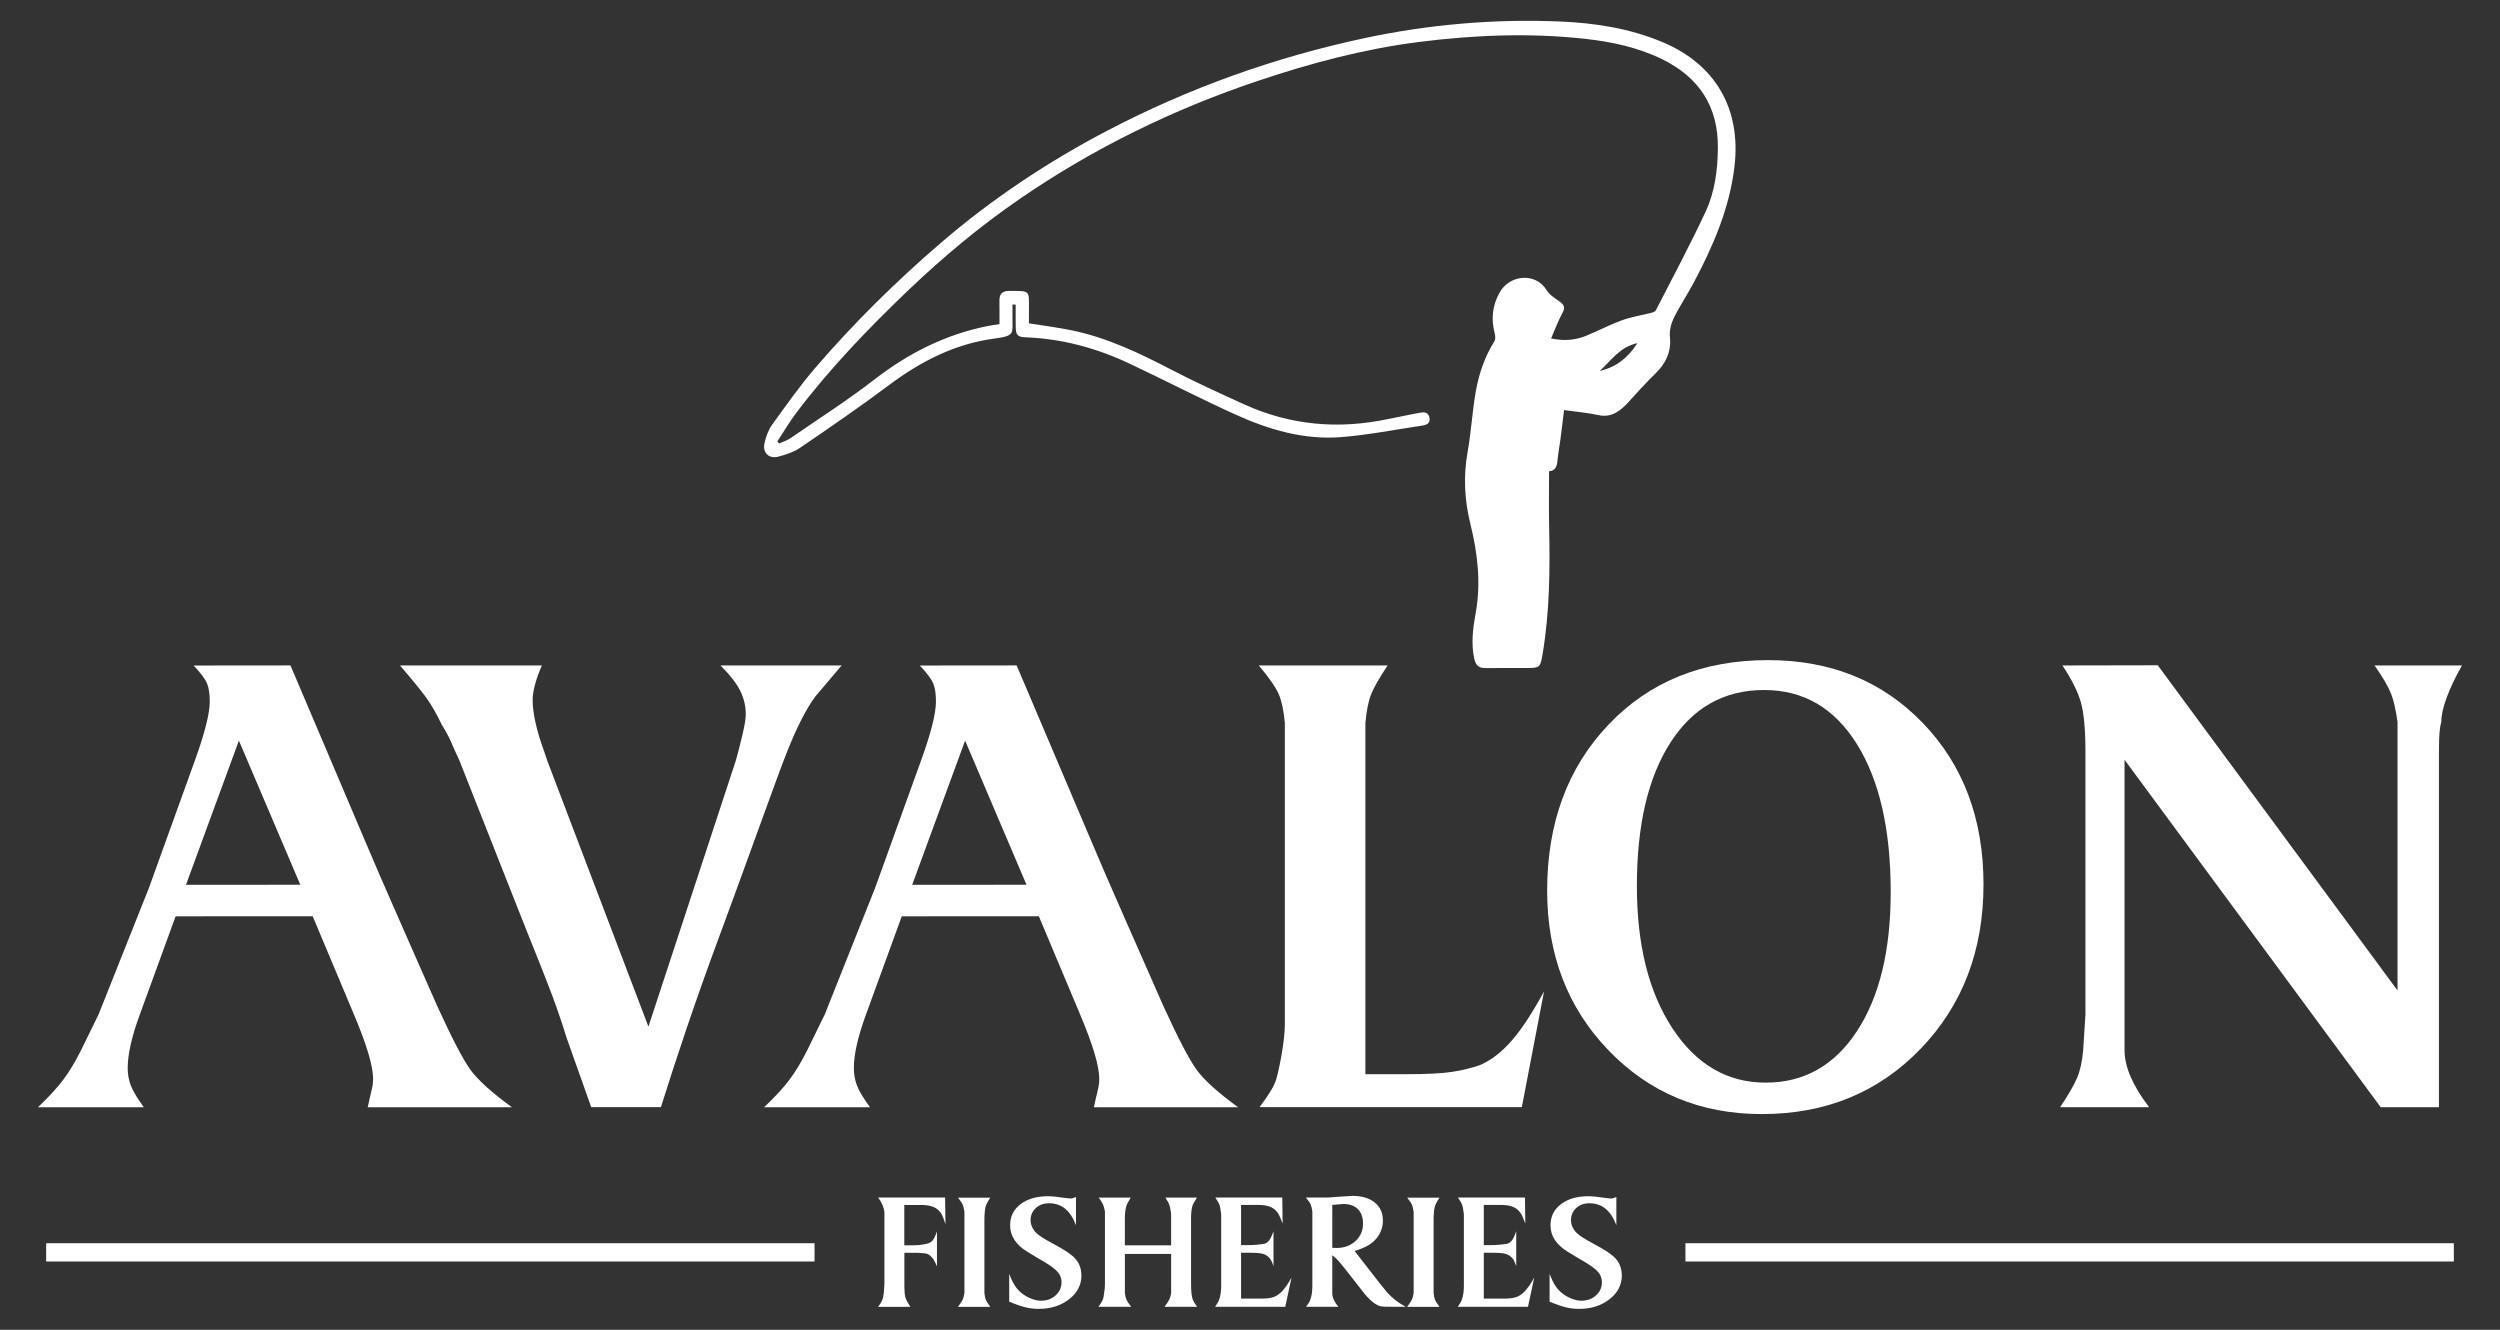 <?xml version="1.0" encoding="UTF-8"?> <!-- Generator: Adobe Illustrator 25.1.0, SVG Export Plug-In . SVG Version: 6.00 Build 0) --> <svg xmlns="http://www.w3.org/2000/svg" xmlns:xlink="http://www.w3.org/1999/xlink" version="1.1" id="Layer_1" x="0px" y="0px" viewBox="0 0 799.37 425.2" style="enable-background:new 0 0 799.37 425.2;" xml:space="preserve"><rect x="0" y="0" width="799.37" height="425.2" fill="#333333" stroke="none"/> <style type="text/css"> .st0{fill-rule:evenodd;clip-rule:evenodd;fill:#FFFFFF;} .st1{fill:#FFFFFF;} </style> <g> <path class="st0" d="M500.11,131.12c-0.38,3.07-0.75,6.2-1.16,9.32c-0.3,2.31-0.76,4.6-0.95,6.92c-0.17,1.99-0.9,3.27-2.69,3.3 c0,5.98-0.1,11.79,0.02,17.61c0.3,13.78,0.19,27.53-2.14,41.16c-0.68,3.98-0.89,4.15-4.92,4.16c-4.44,0.02-8.87-0.04-13.31,0.03 c-2.1,0.04-3.12-0.96-3.55-2.91c-1.08-4.9-0.46-9.76,0.42-14.59c1.76-9.62,0.67-19.06-1.64-28.42c-1.89-7.65-2.35-15.27-0.94-23.09 c1.17-6.48,1.5-13.12,2.66-19.61c1-5.59,2.85-10.97,5.92-15.87c0.4-0.63,0.31-1.75,0.1-2.55c-1.2-4.58-0.75-8.92,1.58-13.07 c3.22-5.74,11.54-6.48,15.05-0.69c0.9,1.48,2.61,2.51,4.08,3.56c1.4,1.01,1.96,1.85,0.98,3.63c-1.4,2.54-2.39,5.3-3.66,8.2 c4.27,0.93,7.84,0.52,11.27-0.87c3.81-1.55,7.47-3.51,11.33-4.91c3.03-1.1,6.27-1.6,9.41-2.4c0.53-0.14,1.25-0.35,1.46-0.76 c5.38-10.51,10.97-20.92,15.95-31.62c2.94-6.31,3.83-13.28,3.91-20.26c0.15-13.28-5.98-22.67-17.83-28.46 c-7.79-3.8-16.14-5.58-24.68-6.52c-17.72-1.95-35.44-1.22-53.06,1.01c-17.55,2.22-34.61,6.77-51.38,12.4 c-27.14,9.1-52.64,21.54-76.25,37.76c-12.65,8.69-24.4,18.48-35.51,29.08c-12.84,12.26-25.13,25.03-35.86,39.2 c-2.24,2.95-4.12,6.17-6.16,9.27c0.18,0.22,0.36,0.45,0.54,0.67c1.2-0.54,2.51-0.92,3.58-1.65c9.02-6.2,18.27-12.12,26.92-18.81 c10.98-8.5,22.94-14.5,36.56-17.16c1.05-0.21,2.12-0.33,3.42-0.53c0-2.53,0.03-5-0.01-7.47c-0.03-2.09,0.8-3.16,3.04-3.15 c6.99,0.02,6.39-0.4,6.39,6.23c0,1.39,0,2.77,0,4.12c4.64,0.75,9.09,1.31,13.48,2.2c11.47,2.33,21.89,7.34,32.2,12.7 c7.58,3.94,15.38,7.48,23.16,11.02c14.8,6.73,30.2,8.04,46.05,4.68c3.27-0.69,6.55-1.3,9.82-1.96c1.48-0.3,2.94-0.37,3.35,1.48 c0.42,1.92-0.99,2.39-2.47,2.61c-8.6,1.27-17.16,2.98-25.81,3.66c-11.82,0.93-23.02-2.37-33.66-7.18 c-11.46-5.18-22.64-10.99-34.03-16.36c-10.44-4.92-21.41-7.9-33.01-8.37c-2.75-0.11-3.26-0.66-3.31-3.37 c-0.04-2.37-0.01-4.74-0.01-7.1c-0.34-0.01-0.67-0.01-1.01-0.02c0,1.35,0.01,2.7,0,4.05c-0.06,5.29,0.9,5.94-5.83,6.84 c-12.49,1.66-23.45,7.24-33.54,14.79c-9.32,6.98-18.94,13.57-28.56,20.14c-2,1.37-4.48,2.16-6.86,2.8 c-3.06,0.83-5.19-1.16-4.52-4.26c0.45-2.08,1.24-4.26,2.47-5.96c4.45-6.17,8.85-12.42,13.8-18.18 c12.34-14.34,25.78-27.61,40.14-39.95c16.29-14,34.04-25.82,53.05-35.78c26.05-13.64,53.48-23.48,82.23-29.63 c20.63-4.41,41.51-6.23,62.58-5.36c11.3,0.47,22.43,2.19,32.98,6.64c16.98,7.17,25.07,21.45,22.91,39.74 c-1.59,13.41-6.83,25.44-13.05,37.16c-2.04,3.84-4.49,7.47-6.4,11.37c-0.87,1.79-1.39,4.05-1.19,6.01 c0.48,4.82-1.41,8.51-4.65,11.66c-2.99,2.92-5.8,5.97-8.58,9.08c-2.03,2.27-5.15,5.17-9.44,4.23 C507.8,132,504.15,131.7,500.11,131.12z M511.48,118.62c5.03-1.14,8.92-3.99,12.08-8.9C517.81,110.94,515.15,115.39,511.48,118.62z "></path> <g> <path class="st1" d="M12.15,354.02c3.6-3.43,6.34-6.41,8.21-8.95c1.88-2.53,3.72-5.6,5.52-9.19l5.64-11.52l16.08-40.4l14.79-41.01 c3.12-8.66,4.68-14.87,4.68-18.63c0-2.45-0.29-4.37-0.86-5.76c-0.57-1.39-2-3.31-4.29-5.76l30.96-0.03l23.73,55.83 c2.6,6.22,6.51,15.22,11.71,27.01c5.2,11.78,9.02,20.46,11.46,26.02c4.71,10.31,8.25,17.11,10.61,20.38 c2.36,3.27,6.79,7.28,13.29,12.03h-46.1c0.49-2.29,0.9-4.08,1.23-5.39c0.33-1.31,0.49-2.53,0.49-3.68c0-4.08-2.05-10.95-6.13-20.6 l-13.19-31.4l-43.83,0.02l-11.43,31.37c-2.59,7.04-3.89,12.76-3.89,17.17c0,1.97,0.33,3.81,0.98,5.52 c0.65,1.72,2.04,4.05,4.17,6.99H12.15z M76.39,236.81l-16.92,46.1l36.55-0.01L76.39,236.81z"></path> <path class="st1" d="M127.89,212.78h45.36c-1.96,4.58-2.94,8.26-2.94,11.03c0,4.25,1.23,9.73,3.68,16.43l0.98,2.94l32.36,85.08 l27.95-85.08c0.65-2.29,1.35-4.99,2.08-8.09c0.73-3.1,1.1-5.31,1.1-6.62c0-2.61-0.57-5.11-1.72-7.48 c-1.14-2.37-3.27-5.11-6.37-8.21h38.74l-8.32,9.81c-2.94,3.92-5.96,9.81-9.06,17.65c-0.98,2.29-4.9,12.92-11.75,31.88 c-3.43,9.48-6.9,18.96-10.41,28.44c-3.51,9.48-6.81,18.8-9.92,27.95c-3.1,9.16-5.88,17.66-8.32,25.5h-22.29l-7.84-22.09 c-1.8-5.89-4-12.15-6.61-18.77c-2.61-6.63-4.65-11.73-6.12-15.34l-21.59-54.68c-0.99-2.12-1.85-4.04-2.59-5.75 c-0.74-1.71-1.77-3.63-3.08-5.75c-1.64-3.43-3.29-6.28-4.93-8.57C134.63,220.79,131.83,217.36,127.89,212.78z"></path> <path class="st1" d="M244.35,354.02c3.6-3.43,6.34-6.41,8.21-8.95c1.88-2.53,3.72-5.6,5.52-9.19l5.64-11.52l16.08-40.4 l14.79-41.01c3.12-8.66,4.68-14.87,4.68-18.63c0-2.45-0.29-4.37-0.86-5.76c-0.57-1.39-2-3.31-4.29-5.76l30.95-0.03l23.73,55.83 c2.6,6.22,6.5,15.22,11.71,27.01c5.2,11.78,9.02,20.46,11.46,26.02c4.71,10.31,8.25,17.11,10.61,20.38 c2.35,3.27,6.79,7.28,13.29,12.03h-46.1c0.49-2.29,0.9-4.08,1.23-5.39c0.32-1.31,0.49-2.53,0.49-3.68c0-4.08-2.04-10.95-6.13-20.6 l-13.19-31.4l-43.83,0.02l-11.43,31.37c-2.59,7.04-3.89,12.76-3.89,17.17c0,1.97,0.33,3.81,0.98,5.52 c0.65,1.72,2.04,4.05,4.17,6.99H244.35z M308.59,236.81l-16.92,46.1l36.55-0.01L308.59,236.81z"></path> <path class="st1" d="M402.5,212.78h41.19c-2.64,3.93-4.39,7-5.27,9.21c-0.88,2.21-1.49,5.28-1.84,9.21V243v100.47h13.24 c6.37,0,11.19-0.24,14.47-0.74c3.27-0.49,6.29-1.24,9.07-2.23c3.43-1.49,6.74-4.04,9.93-7.67c3.19-3.63,6.66-8.91,10.42-15.84 l-7.11,37.02h-83.86c2.94-3.92,4.7-6.82,5.27-8.7c0.57-1.88,1.18-4.7,1.84-8.46c0.65-3.76,0.98-6.95,0.98-9.56v-2.94v-81.41V240 v-8.83c-0.35-3.92-1-6.99-1.95-9.19C407.93,219.77,405.8,216.71,402.5,212.78z"></path> <path class="st1" d="M494.7,284.75c0-21.61,6.54-39.3,19.62-53.05c13.08-13.75,30.08-20.63,51-20.63 c20.11,0,36.62,6.72,49.53,20.14c12.91,13.43,19.37,30.62,19.37,51.58c0,21.13-6.7,38.65-20.11,52.56 c-13.4,13.92-30.32,20.87-50.76,20.87c-19.62,0-35.96-6.79-49.04-20.39C501.23,322.25,494.7,305.22,494.7,284.75z M564.09,220.63 c-12.75,0-22.72,5.57-29.91,16.71c-7.2,11.14-10.79,26.45-10.79,45.94c0,18.83,3.8,34.02,11.4,45.57 c7.6,11.55,17.53,17.32,29.79,17.32c12.26,0,21.98-5.49,29.18-16.46c7.19-10.97,10.79-25.8,10.79-44.47 c0-19.98-3.6-35.75-10.79-47.29C586.56,226.4,576.67,220.63,564.09,220.63z"></path> <path class="st1" d="M658.73,354.02c2.61-3.92,4.41-7.03,5.4-9.32c0.98-2.29,1.63-5.23,1.96-8.83l0.73-11.52v-83.86 c0-7.19-0.49-12.5-1.47-15.94c-0.98-3.43-2.94-7.36-5.89-11.77l30.48-0.06l76.67,103.98v-74.02v-2.94v-8.82 c-0.53-3.92-1.23-6.99-2.1-9.19c-0.87-2.21-2.62-5.19-5.25-8.95h27.95c-2.13,3.76-3.76,7.2-4.9,10.3 c-1.15,3.11-1.72,5.72-1.72,7.85c-0.49,1.47-0.74,4.41-0.74,8.83v2.94v111.32h-18.63l-81.9-111.08v81.41v2.94v8.58 c0,5.23,2.61,11.28,7.84,18.15H658.73z"></path> </g> <g> <path class="st1" d="M280.79,417.84c0.69-0.93,1.13-1.66,1.33-2.18c0.2-0.52,0.36-1.29,0.49-2.3l0.18-2.85v-20.13v-2.91 c-0.22-1.5-0.88-3.01-2-4.55h21.4l0.12,8.55c-0.37-1.21-0.71-2.16-1.03-2.85c-0.32-0.69-0.77-1.27-1.33-1.76 c-1.09-1.05-2.91-1.57-5.46-1.57h-0.49h-2.79h-2.06v12.91h2c1.78,0,3.27-0.12,4.49-0.36c1.09-0.16,1.9-0.52,2.43-1.06 c0.52-0.54,1.03-1.57,1.52-3.06v11.22c-0.65-1.62-1.31-2.71-2-3.27c-0.4-0.49-1.03-0.79-1.88-0.91l-2.36-0.18h-2.12h-2.06v9.94 v0.73c0,1.62,0.11,2.81,0.33,3.58c0.22,0.77,0.76,1.78,1.61,3.03H280.79z"></path> <path class="st1" d="M306.32,417.84c0.73-0.97,1.22-1.73,1.48-2.27c0.26-0.54,0.45-1.28,0.58-2.21v-2.18v-0.42v-20.37v-2.91 c-0.17-1.05-0.35-1.81-0.55-2.27c-0.19-0.47-0.7-1.22-1.51-2.27h10.31c-0.61,0.93-1.03,1.69-1.27,2.27 c-0.24,0.59-0.39,1.22-0.45,1.91c-0.06,0.69-0.1,1.22-0.12,1.61c-0.02,0.38-0.03,0.7-0.03,0.94v0.73v20.13v2.85 c0.08,0.97,0.24,1.71,0.45,2.21c0.22,0.51,0.69,1.27,1.42,2.27H306.32z"></path> <path class="st1" d="M322.69,416.21v-8.92c0.57,1.54,1.17,2.79,1.79,3.76c0.63,0.97,1.38,1.8,2.25,2.48 c0.87,0.69,1.87,1.25,2.98,1.7c1.12,0.45,2.16,0.67,3.13,0.67c1.87,0,3.43-0.56,4.69-1.7c1.26-1.13,1.89-2.54,1.89-4.24 c0-0.73-0.2-1.53-0.61-2.42c-0.41-0.61-0.87-1.15-1.4-1.63c-0.69-0.61-1.78-1.37-3.29-2.3l-2.19-1.27l-3.29-2 c-3.77-2.26-5.66-5.11-5.66-8.53c0-2.82,1.11-5.08,3.34-6.78c2.22-1.69,5.18-2.54,8.86-2.54c0.53,0,1.26,0.05,2.18,0.14 c0.93,0.09,2.02,0.23,3.28,0.42l1.64,0.17c0.49,0,1.07-0.16,1.76-0.49v9.04c-1.74-4.69-4.61-7.03-8.62-7.03 c-1.7,0-3.11,0.51-4.22,1.54c-1.11,1.03-1.67,2.31-1.67,3.84c0,1.53,0.63,2.92,1.88,4.17c0.52,0.48,1.2,0.99,2.03,1.51 c0.83,0.52,1.99,1.19,3.49,1.99c1.78,0.97,3.1,1.73,3.97,2.3c0.87,0.56,1.65,1.15,2.33,1.75c1.7,1.57,2.55,3.58,2.55,6.04 c0,2.98-1.31,5.5-3.94,7.55c-2.63,2.05-5.86,3.08-9.7,3.08c-1.42,0-2.81-0.16-4.18-0.48C326.59,417.7,324.83,417.1,322.69,416.21z "></path> <path class="st1" d="M351.24,417.84c0.69-0.93,1.14-1.67,1.36-2.22c0.22-0.55,0.37-1.31,0.46-2.28c0.16-0.81,0.24-1.76,0.24-2.86 v-20.23v-0.67v-2.24c-0.17-0.93-0.38-1.67-0.61-2.21c-0.24-0.55-0.7-1.28-1.39-2.21h10.25c-0.17,0.28-0.4,0.68-0.69,1.18 s-0.48,0.86-0.56,1.06c-0.42,1.13-0.63,2.61-0.63,4.43v0.67v7.94h14.79v-7.94v-0.67v-0.85c0-0.2,0-0.42,0-0.67 c-0.08-0.32-0.12-0.57-0.12-0.73c-0.12-0.93-0.27-1.64-0.45-2.12s-0.6-1.25-1.24-2.3h10.07c-0.12,0.2-0.38,0.65-0.79,1.33 c-0.2,0.33-0.38,0.65-0.54,0.97c-0.36,0.97-0.55,2.43-0.55,4.37v0.67v20.23c0,1.26,0.05,2.31,0.15,3.16s0.24,1.51,0.42,1.98 c0.18,0.47,0.64,1.2,1.37,2.22h-10.43c0.66-0.85,1.16-1.61,1.49-2.27c0.33-0.67,0.54-1.4,0.63-2.21v-2.85v-9.58h-14.79v9.58v2.85 c0.08,0.89,0.25,1.61,0.48,2.15c0.24,0.54,0.74,1.32,1.52,2.33H351.24z"></path> <path class="st1" d="M388.53,417.84c0.69-0.97,1.11-1.72,1.27-2.24c0.44-1.17,0.67-2.63,0.67-4.37v-0.73v-20.13v-1.27 c0-0.28,0-0.57,0-0.85c-0.08-0.36-0.12-0.65-0.12-0.85c-0.12-0.97-0.26-1.69-0.42-2.15c-0.16-0.46-0.61-1.24-1.33-2.33h21.4 l0.12,8.3c-0.49-1.25-0.84-2.11-1.07-2.58c-0.22-0.47-0.5-0.88-0.82-1.24c-1.1-1.42-3.03-2.12-5.79-2.12h-3.05h-2.56v12.85h1.95 c1.14,0,2.11-0.04,2.93-0.12c0.81-0.08,1.55-0.16,2.2-0.24c0.65-0.08,1.22-0.38,1.71-0.91c0.49-0.52,1.02-1.58,1.58-3.15v11.15 c-0.28-0.85-0.55-1.49-0.79-1.94c-0.24-0.44-0.62-0.87-1.13-1.27c-0.51-0.4-1.17-0.69-1.98-0.85c-0.81-0.16-2.05-0.24-3.72-0.24 h-0.98h-1.77v14.67h2.62h3.83c1.74,0,3.08-0.17,4.02-0.52c0.93-0.35,1.85-0.99,2.74-1.93c0.65-0.77,1.08-1.3,1.28-1.59 c0.37-0.53,0.91-1.43,1.64-2.69l-2,9.34H388.53z"></path> <path class="st1" d="M417.57,382.92h6.91l4.06-0.3l3.88-0.24c3.03,0,5.42,0.71,7.15,2.12c1.74,1.42,2.61,3.34,2.61,5.76 c0,2.1-0.67,3.98-1.99,5.64c-0.77,0.93-1.65,1.69-2.64,2.27c-0.99,0.59-2.46,1.2-4.4,1.85l8.24,10.6l2.18,2.67 c1.01,1.05,1.9,1.88,2.67,2.49c0.77,0.61,1.84,1.29,3.21,2.06h-4.24c-1.82,0-3-0.04-3.54-0.12c-0.54-0.08-1.14-0.33-1.79-0.73 c-0.44-0.24-1.03-0.7-1.75-1.37c-0.73-0.67-1.37-1.37-1.94-2.1l-6.37-8.12l-1.22-1.51c-0.57-0.68-1.1-1.24-1.58-1.66 c-0.49-0.42-0.83-0.72-1.03-0.88v9.22v2.91c0,1.33,0.65,2.79,1.94,4.37h-10.31c0.73-0.97,1.17-1.72,1.33-2.24 c0.44-1.17,0.67-2.63,0.67-4.37v-0.73v-20.13v-2.97c-0.13-1.01-0.3-1.76-0.52-2.24C418.9,384.67,418.38,383.93,417.57,382.92z M426,398.98l1.34,0.06c2.44,0,4.46-0.74,6.07-2.21c1.61-1.48,2.41-3.35,2.41-5.61c0-1.98-0.55-3.52-1.65-4.61 s-2.64-1.64-4.64-1.64l-3.54,0.3V398.98z"></path> <path class="st1" d="M449.95,417.84c0.73-0.97,1.22-1.73,1.48-2.27c0.26-0.54,0.45-1.28,0.58-2.21v-2.18v-0.42v-20.37v-2.91 c-0.17-1.05-0.35-1.81-0.55-2.27c-0.19-0.47-0.7-1.22-1.51-2.27h10.31c-0.61,0.93-1.03,1.69-1.27,2.27 c-0.24,0.59-0.39,1.22-0.45,1.91c-0.06,0.69-0.1,1.22-0.12,1.61c-0.02,0.38-0.03,0.7-0.03,0.94v0.73v20.13v2.85 c0.08,0.97,0.24,1.71,0.45,2.21c0.22,0.51,0.69,1.27,1.42,2.27H449.95z"></path> <path class="st1" d="M466.13,417.84c0.69-0.97,1.11-1.72,1.27-2.24c0.44-1.17,0.67-2.63,0.67-4.37v-0.73v-20.13v-1.27 c0-0.28,0-0.57,0-0.85c-0.08-0.36-0.12-0.65-0.12-0.85c-0.12-0.97-0.26-1.69-0.42-2.15c-0.16-0.46-0.61-1.24-1.33-2.33h21.4 l0.12,8.3c-0.49-1.25-0.84-2.11-1.07-2.58c-0.22-0.47-0.5-0.88-0.82-1.24c-1.1-1.42-3.03-2.12-5.79-2.12H477h-2.56v12.85h1.95 c1.14,0,2.11-0.04,2.93-0.12c0.81-0.08,1.55-0.16,2.2-0.24c0.65-0.08,1.22-0.38,1.71-0.91c0.49-0.52,1.02-1.58,1.58-3.15v11.15 c-0.28-0.85-0.55-1.49-0.79-1.94c-0.24-0.44-0.62-0.87-1.13-1.27c-0.51-0.4-1.17-0.69-1.98-0.85s-2.05-0.24-3.72-0.24h-0.98h-1.77 v14.67h2.62h3.83c1.74,0,3.08-0.17,4.02-0.52c0.93-0.35,1.85-0.99,2.74-1.93c0.65-0.77,1.08-1.3,1.28-1.59 c0.37-0.53,0.91-1.43,1.64-2.69l-2,9.34H466.13z"></path> <path class="st1" d="M495.48,416.21v-8.92c0.57,1.54,1.17,2.79,1.79,3.76c0.63,0.97,1.38,1.8,2.25,2.48 c0.87,0.69,1.87,1.25,2.98,1.7c1.12,0.45,2.16,0.67,3.13,0.67c1.87,0,3.43-0.56,4.69-1.7c1.26-1.13,1.89-2.54,1.89-4.24 c0-0.73-0.2-1.53-0.61-2.42c-0.41-0.61-0.87-1.15-1.4-1.63c-0.69-0.61-1.78-1.37-3.29-2.3l-2.19-1.27l-3.29-2 c-3.77-2.26-5.66-5.11-5.66-8.53c0-2.82,1.11-5.08,3.34-6.78c2.22-1.69,5.18-2.54,8.86-2.54c0.53,0,1.26,0.05,2.18,0.14 c0.93,0.09,2.02,0.23,3.28,0.42l1.64,0.17c0.49,0,1.07-0.16,1.76-0.49v9.04c-1.74-4.69-4.61-7.03-8.62-7.03 c-1.7,0-3.11,0.51-4.22,1.54c-1.11,1.03-1.67,2.31-1.67,3.84c0,1.53,0.63,2.92,1.88,4.17c0.52,0.48,1.2,0.99,2.03,1.51 c0.83,0.52,1.99,1.19,3.49,1.99c1.78,0.97,3.1,1.73,3.97,2.3c0.87,0.56,1.65,1.15,2.33,1.75c1.7,1.57,2.55,3.58,2.55,6.04 c0,2.98-1.31,5.5-3.94,7.55c-2.63,2.05-5.86,3.08-9.7,3.08c-1.42,0-2.81-0.16-4.18-0.48C499.38,417.7,497.62,417.1,495.48,416.21z "></path> </g> <g> <g> <rect x="538.92" y="397.52" class="st1" width="245.69" height="5.84"></rect> </g> <g> <rect x="14.76" y="397.52" class="st1" width="245.69" height="5.84"></rect> </g> </g> </g> </svg> 